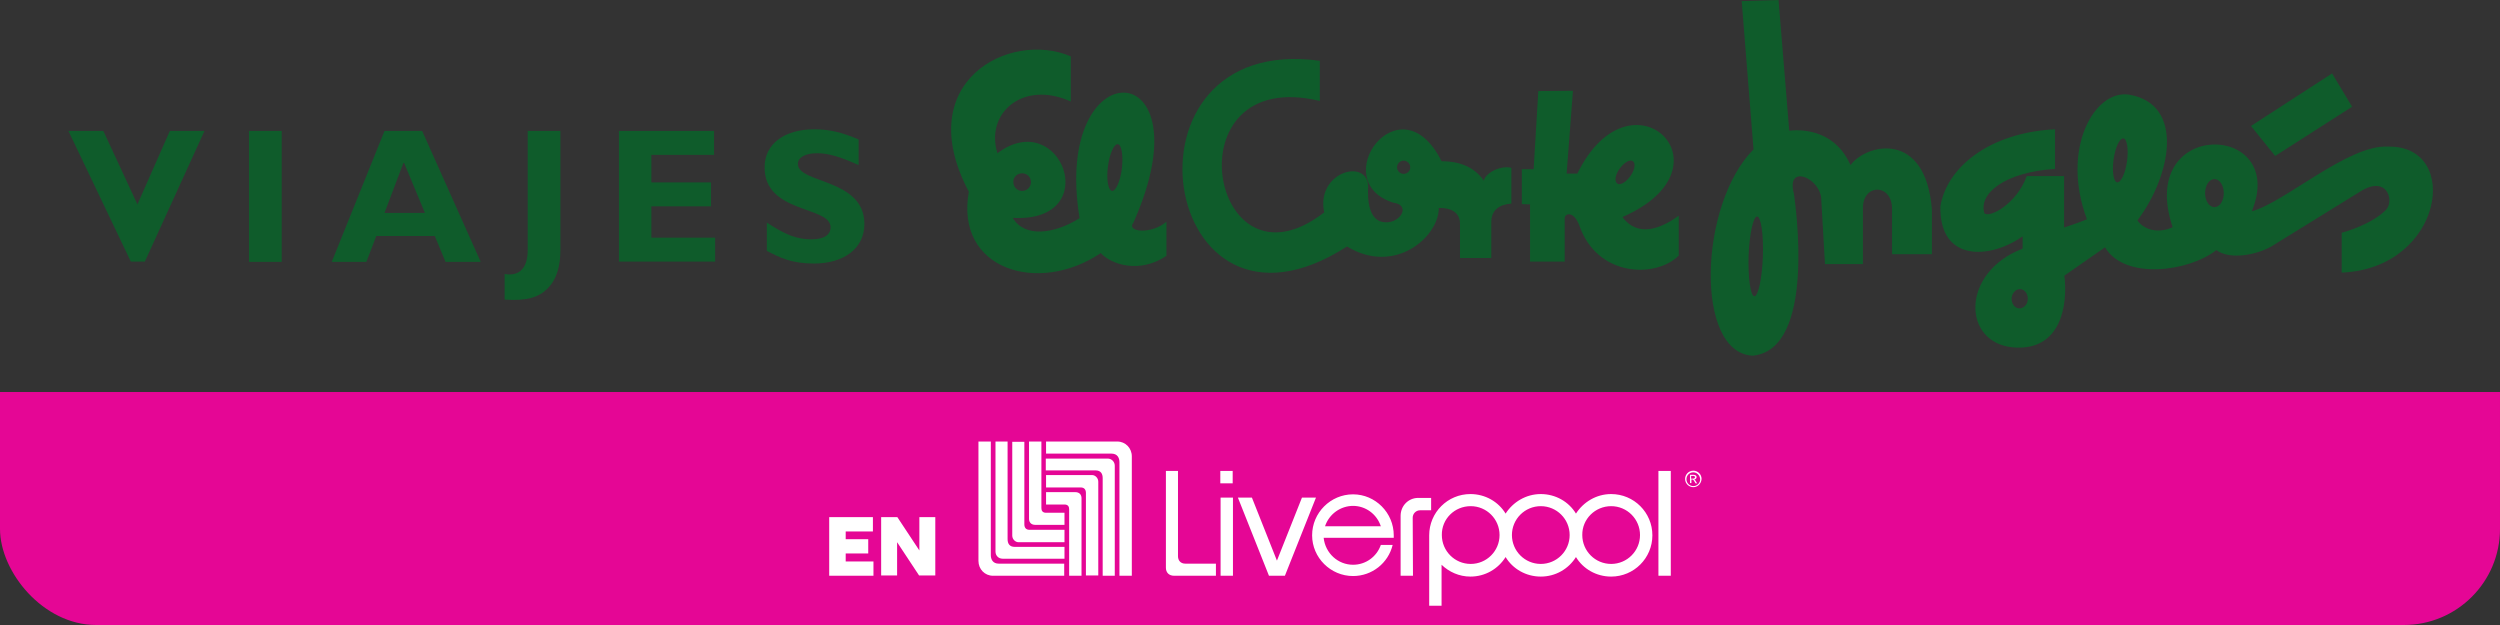 <svg width="208" height="52" viewBox="0 0 208 52" fill="none" xmlns="http://www.w3.org/2000/svg">
<rect x="0" y="0" width="208" height="52" fill="#333333" stroke="none"/>
<g clip-path="url(#clip0_2938_21)">
<path d="M201.574 52H6.403C2.858 52 0 49.139 0 45.592V32.614H208V45.592C208 49.116 205.119 52 201.574 52Z" fill="#E50695"/>
<path fill-rule="evenodd" clip-rule="evenodd" d="M82.436 36.734H81.407V46.667C81.407 47.354 81.933 47.903 82.619 47.903H88.542V46.896H83.099C82.596 46.896 82.436 46.53 82.436 46.187V36.734ZM88.565 45.5V46.484H83.42C83.077 46.484 82.825 46.232 82.825 45.889V36.734H83.831V44.859C83.831 45.225 83.991 45.5 84.426 45.5H88.565ZM85.66 44.081H88.565V45.111H84.723C84.494 45.111 84.22 44.882 84.22 44.562V36.757H85.226V43.623C85.226 43.875 85.34 44.081 85.66 44.081ZM102.559 39.183H101.53V40.213H102.559V39.183ZM137.981 39.183H139.01V47.903H137.981V39.183ZM102.582 41.403H101.553V47.903H102.582V41.403ZM106.904 47.903L109.488 41.403H108.322L106.241 46.644L104.16 41.403H102.994L105.578 47.903H106.904ZM85.615 36.734H86.644V42.273C86.644 42.479 86.735 42.662 87.033 42.662H88.565V43.669H86.141C85.775 43.669 85.615 43.44 85.615 43.166V36.734ZM89.914 40.556H87.032V39.526H90.874C91.103 39.526 91.377 39.755 91.377 40.076V47.88H90.348V41.014C90.348 40.762 90.234 40.556 89.914 40.556ZM87.01 39.137V38.153H92.155C92.498 38.153 92.749 38.428 92.749 38.748V47.903H91.743V39.778C91.743 39.412 91.583 39.137 91.149 39.137H87.01ZM93.138 47.903H94.167V37.97C94.167 37.283 93.641 36.734 92.955 36.734H87.032V37.741H92.475C92.978 37.741 93.138 38.107 93.138 38.451V47.903ZM89.96 47.903H88.953V42.364C88.953 42.158 88.862 41.975 88.565 41.975H87.032V40.945H89.456C89.822 40.945 89.982 41.174 89.982 41.449V47.903H89.96ZM118.155 42.456C117.812 42.456 117.537 42.731 117.537 43.074L117.56 47.903H116.531V42.914C116.531 42.09 117.172 41.426 117.995 41.426H119.07V42.456H118.155ZM122.362 42.113C123.689 42.113 124.763 43.188 124.763 44.516C124.763 45.843 123.689 46.919 122.362 46.919C121.036 46.919 119.961 45.843 119.961 44.516C119.938 43.188 121.013 42.113 122.362 42.113ZM128.193 42.113C129.52 42.113 130.595 43.188 130.595 44.516C130.595 45.843 129.52 46.919 128.193 46.919C126.867 46.919 125.792 45.843 125.792 44.516C125.792 43.188 126.867 42.113 128.193 42.113ZM134.047 42.113C135.374 42.113 136.449 43.188 136.449 44.516C136.449 45.843 135.374 46.919 134.047 46.919C132.721 46.919 131.646 45.843 131.646 44.516C131.624 43.188 132.721 42.113 134.047 42.113ZM118.909 50.398H119.938V46.988C120.556 47.583 121.402 47.972 122.339 47.972C123.574 47.972 124.649 47.331 125.266 46.347C125.861 47.331 126.959 47.972 128.193 47.972C129.428 47.972 130.503 47.331 131.12 46.347C131.715 47.331 132.813 47.972 134.047 47.972C135.945 47.972 137.478 46.438 137.478 44.539C137.478 42.639 135.945 41.106 134.047 41.106C132.813 41.106 131.738 41.769 131.12 42.731C130.526 41.746 129.428 41.106 128.193 41.106C126.959 41.106 125.884 41.769 125.266 42.731C124.672 41.746 123.574 41.106 122.339 41.106C120.441 41.106 118.909 42.639 118.909 44.539V50.398ZM141.022 39.709C141.022 39.778 140.953 39.824 140.862 39.824H140.702V39.595H140.885C140.976 39.595 141.022 39.641 141.022 39.709ZM140.908 39.504H140.61V40.19H140.725V39.893H140.793C140.862 39.893 140.908 39.938 140.999 40.099L141.068 40.213H141.205L141.113 40.076C141.068 39.984 141.022 39.916 140.953 39.893C141.068 39.893 141.159 39.801 141.159 39.687C141.159 39.618 141.091 39.504 140.908 39.504ZM140.313 39.87C140.313 39.549 140.565 39.298 140.885 39.298C141.182 39.298 141.434 39.549 141.456 39.87C141.456 40.19 141.205 40.442 140.885 40.442C140.565 40.442 140.313 40.19 140.313 39.87ZM140.199 39.847C140.199 40.236 140.519 40.533 140.885 40.533C141.251 40.533 141.548 40.236 141.571 39.847C141.571 39.458 141.251 39.16 140.885 39.16C140.496 39.16 140.199 39.481 140.199 39.847ZM112.575 42.09C113.604 42.09 114.542 42.754 114.885 43.783H110.243C110.586 42.754 111.546 42.09 112.575 42.09ZM112.575 47.926C114.153 47.926 115.502 46.85 115.868 45.34H114.885C114.542 46.324 113.627 46.988 112.575 46.988C111.318 46.988 110.266 46.026 110.128 44.745H115.96V44.539C115.96 42.662 114.428 41.129 112.575 41.129C110.7 41.129 109.168 42.662 109.168 44.539C109.168 46.393 110.7 47.926 112.575 47.926ZM98.009 46.278V39.183H97.003V47.239C97.003 47.629 97.254 47.903 97.689 47.903H101.165V46.896H98.626C98.215 46.896 98.009 46.621 98.009 46.278Z" fill="white"/>
<path d="M68.99 47.88V43.028H72.626V44.218H70.362V44.859H72.237V46.049H70.362V46.713H72.672V47.903H68.99V47.88Z" fill="white"/>
<path d="M73.312 47.88V43.028H74.661L76.491 45.797V43.028H77.817V47.88H76.468L74.639 45.111V47.88H73.312Z" fill="white"/>
<path d="M134.985 18.058C144.544 13.893 135.694 5.333 131.235 14.442H130.343L130.869 7.553L127.988 7.576L127.599 14.076H126.616V16.982L127.302 17.005V21.766H130.183V18.172C130.16 17.761 130.915 17.486 131.395 18.745C132.881 23.07 137.775 23.162 139.673 21.262V17.944C138.164 19.042 136.266 19.775 134.985 18.058ZM134.551 15.266C134.299 15.083 134.39 14.534 134.756 14.03C135.122 13.526 135.602 13.229 135.854 13.412C136.106 13.595 136.014 14.144 135.648 14.648C135.282 15.174 134.779 15.449 134.551 15.266ZM123.46 15.037C122.637 13.847 121.356 13.412 119.938 13.412C116.485 6.523 110.266 15.083 115.937 16.868C117.4 17.051 116.531 18.584 115.228 18.493C113.856 18.424 113.764 16.593 113.833 15.472C113.696 13.114 109.465 14.35 110.174 17.669C100.684 25.039 97.231 5.379 109.808 8.4V5.058C92.246 2.632 96.454 30.555 112.072 20.507C116.051 22.933 119.71 19.706 119.71 17.303C120.899 17.28 121.471 17.806 121.471 18.607V21.468H124.077V18.493C124.055 17.463 124.786 17.005 125.747 16.937V13.961C124.763 13.732 123.551 14.442 123.46 15.037ZM116.783 14.465C116.485 14.465 116.234 14.213 116.234 13.915C116.234 13.618 116.485 13.366 116.783 13.366C117.08 13.366 117.332 13.618 117.332 13.915C117.332 14.236 117.08 14.465 116.783 14.465ZM153.965 13.732C152.776 11.055 150.352 10.711 148.865 10.871L147.974 0L144.909 0.092L145.893 12.428C141.342 17.005 140.976 29.364 145.824 29.593C151.106 29.09 149.391 17.12 149.254 16.113C148.591 13.687 151.266 14.694 151.518 16.41L151.838 21.972H154.994V17.28C155.017 15.266 157.395 15.266 157.418 17.349V21.148H160.733V17.417C160.208 10.803 155.291 11.947 153.965 13.732ZM146.67 21.354C146.602 23.185 146.281 24.65 145.961 24.65C145.641 24.627 145.435 23.139 145.481 21.308C145.55 19.477 145.87 18.012 146.19 18.012C146.51 18.012 146.739 19.523 146.67 21.354ZM198.693 12.199C195.4 11.993 190.049 16.868 187.351 17.578C190.415 10.116 177.701 9.796 180.765 18.905C179.462 19.5 178.295 19.042 177.838 18.333C180.651 14.602 181.794 8.651 177.129 7.873C174.271 7.438 171.435 12.359 173.631 18.241C173.013 18.516 171.733 18.928 171.733 18.928V14.648H168.623C167.799 16.959 165.513 18.172 165.101 17.738C164.598 16.113 166.77 14.328 170.978 14.053V10.757C165.513 11.032 161.991 13.915 161.442 17.143C161.328 21.857 165.627 21.56 168.28 19.66V20.69C163.112 22.659 163.226 28.563 167.548 28.907C171.527 29.204 172.053 25.291 171.755 22.933L175.14 20.576C176.763 23.322 182.114 22.613 184.401 20.805C185.476 21.628 187.671 21.239 188.974 20.507L196.383 15.93C198.602 14.534 199.242 16.708 198.51 17.463C197.412 18.584 195.309 19.248 194.828 19.363V22.681C203.266 22.338 204.844 12.085 198.693 12.199ZM167.982 25.657C167.616 25.634 167.342 25.245 167.365 24.81C167.388 24.375 167.731 24.032 168.097 24.055C168.463 24.078 168.737 24.467 168.714 24.901C168.691 25.359 168.348 25.68 167.982 25.657ZM176.969 13.412C176.832 14.419 176.466 15.197 176.146 15.174C175.849 15.129 175.711 14.282 175.849 13.275C175.986 12.268 176.352 11.489 176.672 11.512C176.969 11.558 177.106 12.405 176.969 13.412ZM184.241 17.234C183.806 17.234 183.463 16.708 183.463 16.067C183.463 15.426 183.806 14.9 184.241 14.9C184.675 14.9 185.018 15.426 185.018 16.067C185.018 16.731 184.675 17.234 184.241 17.234ZM195.697 8.88L194.028 6.111L187.282 10.482L189.295 12.977L195.697 8.88ZM94.304 18.516C100.616 4.349 87.49 3.982 89.822 18.15C87.65 19.523 85.203 19.752 84.266 18.127C91.926 18.539 88.267 8.789 82.985 12.748C81.956 9.43 85.089 6.637 89.091 8.445V4.692C84.014 2.495 75.759 6.798 80.607 15.953C79.441 22.43 86.392 24.558 91.583 21.056C92.498 22.041 94.853 22.773 97.048 21.285V18.447C95.814 19.523 93.664 19.317 94.304 18.516ZM85.043 14.419C85.455 14.419 85.775 14.739 85.775 15.151C85.775 15.563 85.455 15.884 85.043 15.884C84.632 15.884 84.311 15.563 84.311 15.151C84.288 14.739 84.632 14.419 85.043 14.419ZM93.344 14.007C93.207 15.083 92.841 15.907 92.521 15.884C92.201 15.838 92.04 14.945 92.178 13.87C92.315 12.794 92.681 11.97 93.001 11.993C93.321 12.039 93.458 12.931 93.344 14.007Z" fill="#0F5C2B"/>
<path d="M12.051 21.766L17.013 10.894H14.132L11.434 17.005L8.598 10.894H5.694L10.885 21.766H12.051Z" fill="#0F5C2B"/>
<path d="M23.439 10.894H20.718V21.789H23.439V10.894Z" fill="#0F5C2B"/>
<path d="M35.124 10.894H31.991L27.601 21.789H30.482L31.305 19.637H36.176L37.068 21.789H39.995L35.124 10.894ZM31.991 17.715L33.592 13.481L35.353 17.715H31.991Z" fill="#0F5C2B"/>
<path d="M45.551 24.009C46.352 23.208 46.626 22.086 46.626 20.759V10.894H43.905V20.828C43.905 22.178 43.31 23.025 41.984 22.796V24.924C43.859 25.062 44.843 24.718 45.551 24.009Z" fill="#0F5C2B"/>
<path d="M59.501 19.775H54.195V17.166H59.157V15.174H54.195V12.886H59.409V10.894H51.497V21.766H59.501V19.775Z" fill="#0F5C2B"/>
<path d="M69.105 18.905C69.105 19.546 68.556 19.912 67.504 19.912C66.315 19.912 65.355 19.546 63.8 18.516V20.873C64.874 21.422 65.835 21.926 67.733 21.926C70.157 21.926 71.917 20.713 71.917 18.63C71.917 14.831 66.383 15.289 66.383 13.641C66.383 13.091 67.001 12.748 67.984 12.748C68.899 12.748 69.859 13.023 71.437 13.732V11.604C70.065 11.009 68.968 10.757 67.755 10.757C65.24 10.757 63.617 11.993 63.617 13.893C63.571 17.784 69.105 17.12 69.105 18.905Z" fill="#0F5C2B"/>
</g>
<defs>
<clipPath id="clip0_2938_21">
<rect width="208" height="52" rx="8" fill="white"/>
</clipPath>
</defs>
</svg>
